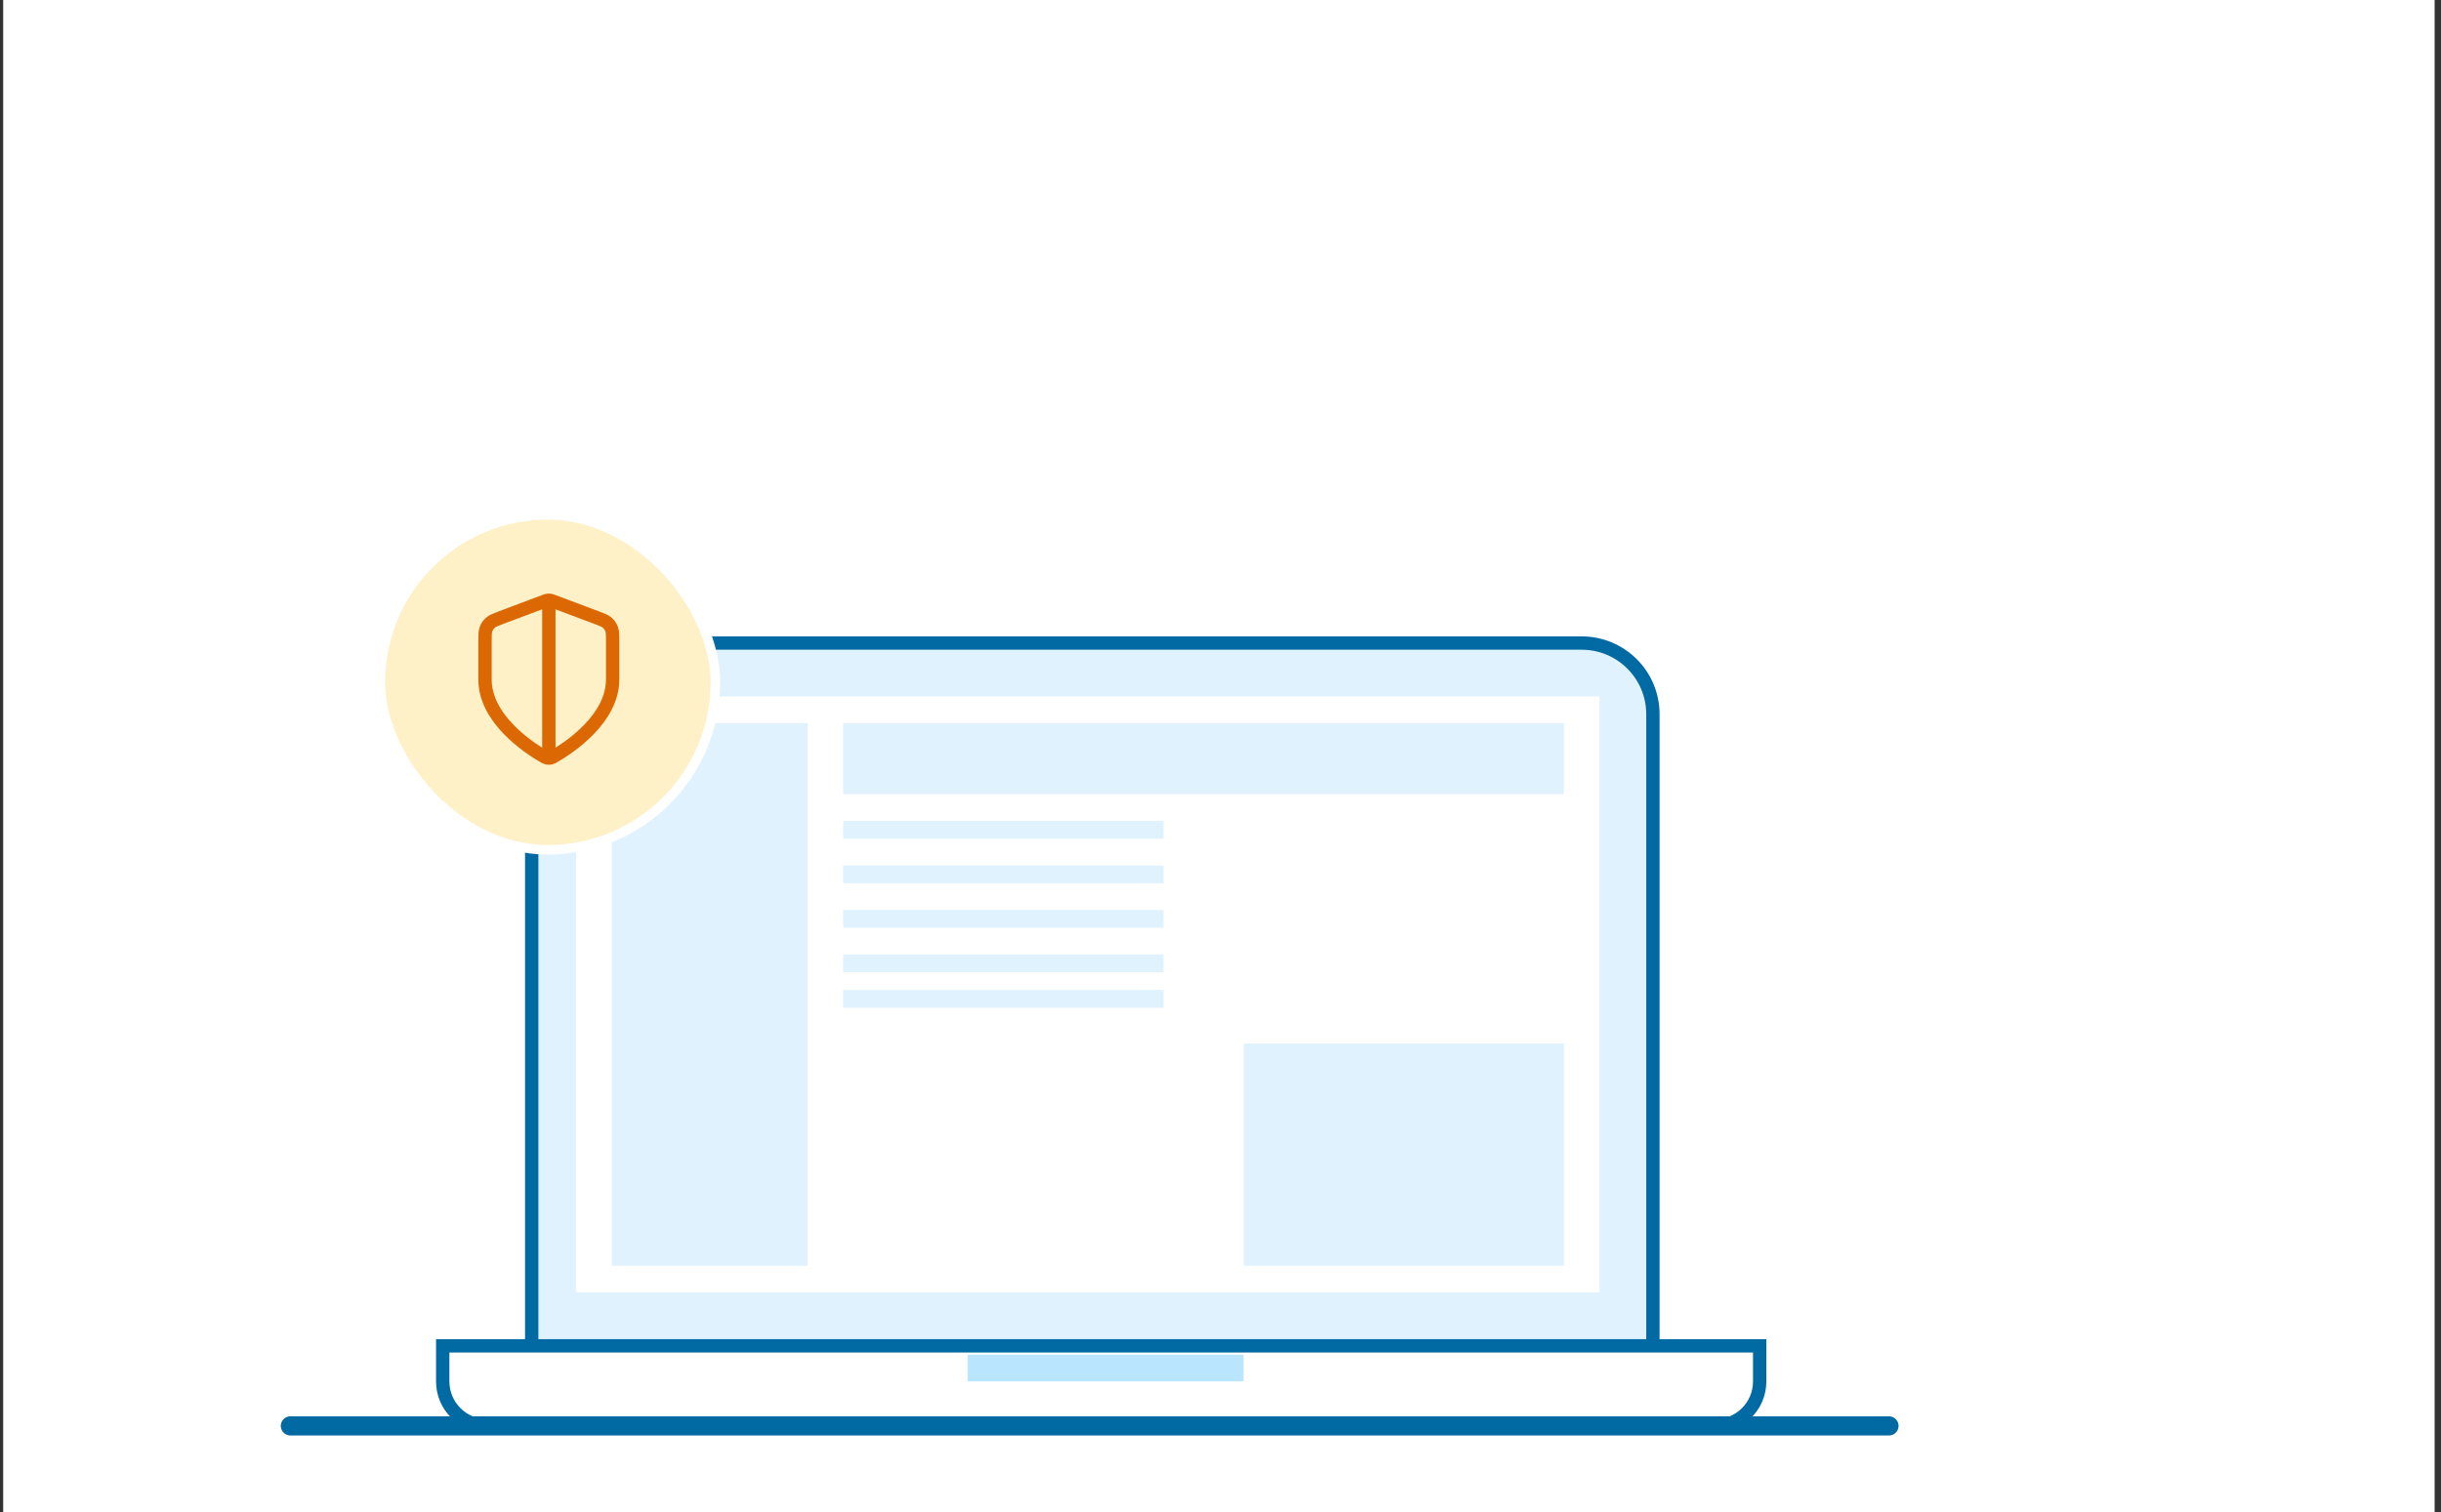 <svg width="255" height="158" viewBox="0 0 255 158" fill="none" xmlns="http://www.w3.org/2000/svg">
<rect x="0" y="0" width="255" height="158" fill="#333333" stroke="none"/>
<rect width="254" height="158" transform="translate(0.333)" fill="white"/>
<path d="M55.545 74.634C55.545 70.527 58.874 67.197 62.981 67.197H165.235C169.342 67.197 172.672 70.527 172.672 74.634V144.352H55.545V74.634Z" fill="#E0F2FE" stroke="#026AA2" stroke-width="1.394"/>
<path d="M46.249 140.634H183.826V144.352C183.826 146.919 181.746 149 179.179 149H50.897C48.33 149 46.249 146.919 46.249 144.352V140.634Z" fill="white" stroke="#026AA2" stroke-width="1.394"/>
<rect x="60.192" y="72.774" width="106.901" height="62.282" fill="white"/>
<rect x="101.094" y="141.563" width="28.817" height="2.789" fill="#B9E6FE"/>
<path d="M30.333 149L197.333 149" stroke="#026AA2" stroke-width="2" stroke-linecap="round"/>
<rect x="63.91" y="75.563" width="20.451" height="56.704" fill="#E0F2FE"/>
<rect x="88.08" y="75.563" width="75.296" height="7.437" fill="#E0F2FE"/>
<rect x="129.91" y="109.028" width="33.465" height="23.239" fill="#E0F2FE"/>
<rect x="88.08" y="85.789" width="33.465" height="1.859" fill="#E0F2FE"/>
<rect x="88.08" y="90.437" width="33.465" height="1.859" fill="#E0F2FE"/>
<rect x="88.08" y="95.085" width="33.465" height="1.859" fill="#E0F2FE"/>
<rect x="88.08" y="99.732" width="33.465" height="1.859" fill="#E0F2FE"/>
<rect x="88.08" y="103.451" width="33.465" height="1.859" fill="#E0F2FE"/>
<rect x="39.733" y="53.8" width="35" height="35" rx="17.5" fill="#FEF0C7"/>
<rect x="39.733" y="53.8" width="35" height="35" rx="17.5" stroke="white"/>
<path d="M57.334 63.083V78.917M64 71C64 75.09 59.539 78.065 57.915 79.013C57.731 79.12 57.639 79.174 57.508 79.202C57.407 79.224 57.26 79.224 57.159 79.202C57.029 79.174 56.937 79.12 56.752 79.013C55.129 78.065 50.667 75.09 50.667 71V67.015C50.667 66.349 50.667 66.015 50.776 65.729C50.872 65.476 51.029 65.25 51.232 65.071C51.462 64.869 51.773 64.752 52.397 64.518L56.865 62.842C57.039 62.777 57.125 62.745 57.215 62.732C57.294 62.721 57.374 62.721 57.453 62.732C57.542 62.745 57.629 62.777 57.802 62.842L62.27 64.518C62.894 64.752 63.206 64.869 63.436 65.071C63.639 65.25 63.795 65.476 63.891 65.729C64 66.015 64 66.349 64 67.015V71Z" stroke="#DC6803" stroke-width="1.394" stroke-linecap="round" stroke-linejoin="round"/>
</svg>
